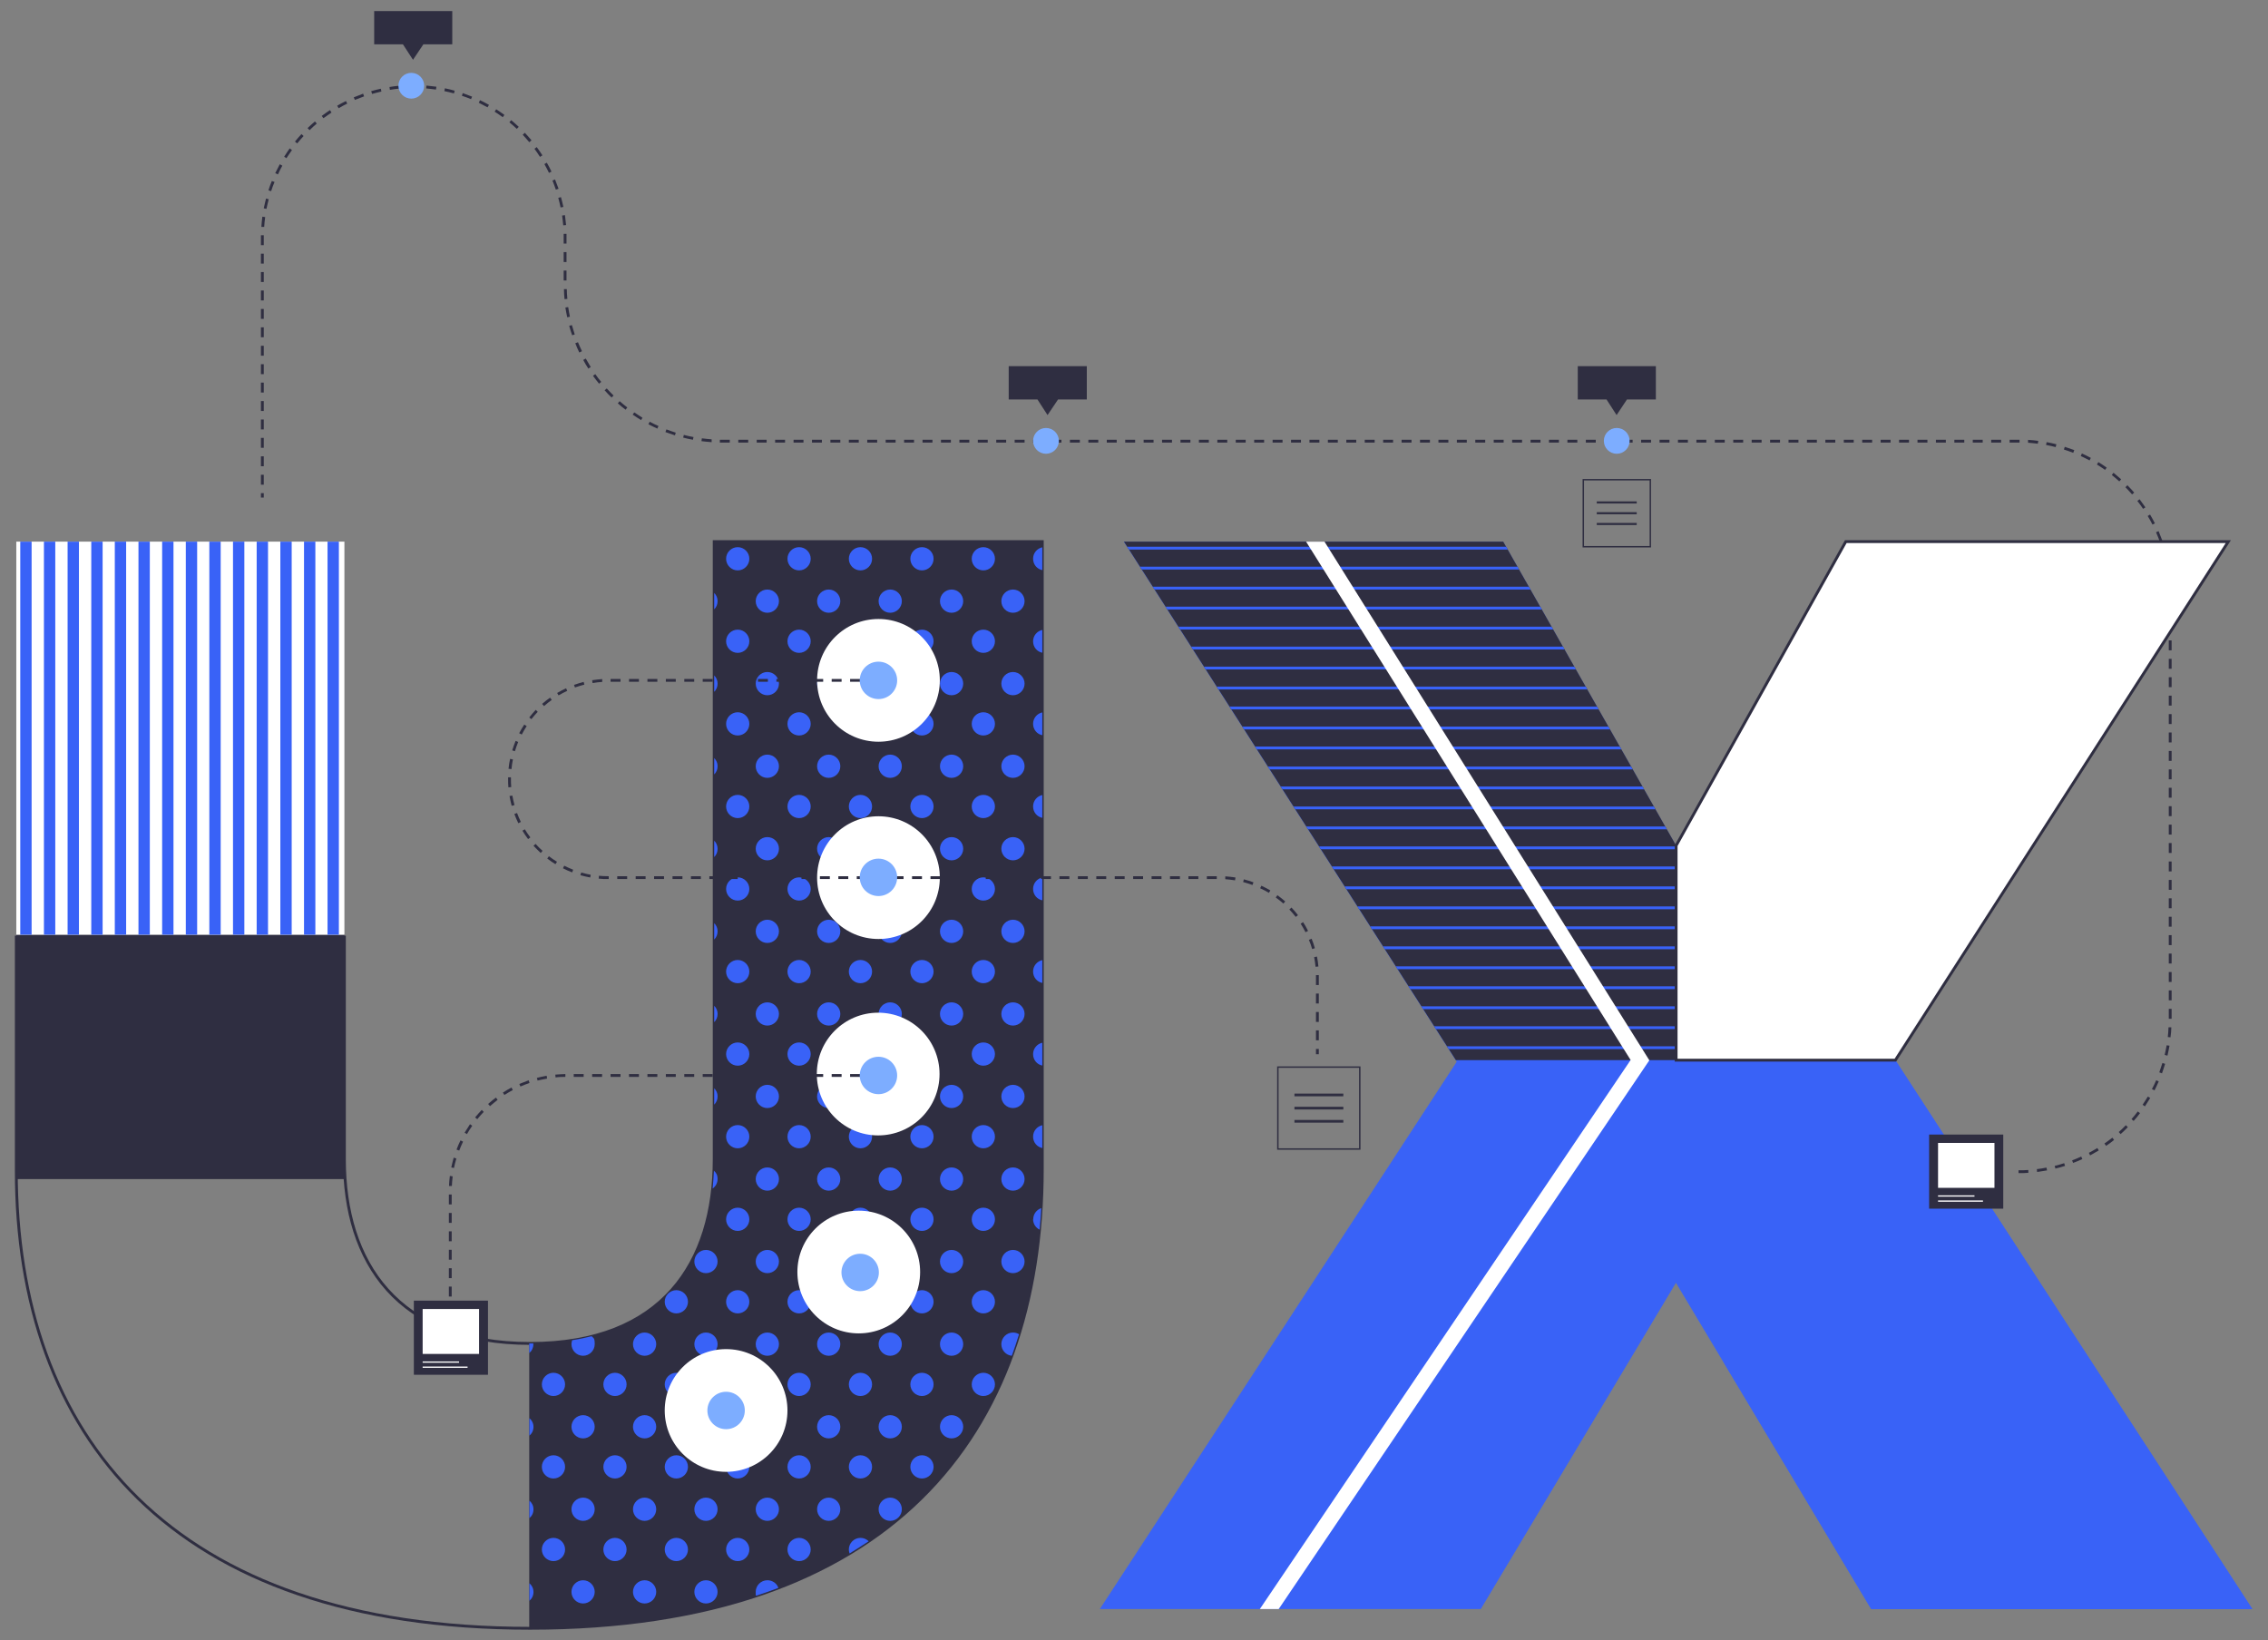 <svg xmlns="http://www.w3.org/2000/svg" id="Layer_1" viewBox="0 0 1600.2 1157.3"><rect x="0" y="0" width="1600.2" height="1157.3" fill="#808080" stroke="none"/><defs><style>      .st0 {        fill: #7dadff;      }      .st1 {        fill: #2f2e41;      }      .st2, .st3 {        fill: none;      }      .st2, .st3, .st4 {        stroke: #2f2e41;        stroke-miterlimit: 10;      }      .st2, .st4 {        stroke-width: 2px;      }      .st5, .st4 {        fill: #fff;      }      .st6 {        fill: #3962f7;      }    </style></defs><path class="st1" d="M1424.2,827.8v-2c2.3,0,4.6,0,6.9-.2v2c-2.2.2-4.6.2-6.9.2ZM1437.3,827l-.2-2c2.3-.3,4.6-.6,6.8-1.1l.4,2c-2.3.4-4.7.8-7,1.1h0ZM1450.2,824.6l-.5-1.9c2.2-.5,4.5-1.2,6.7-1.9l.6,1.9c-2.2.7-4.5,1.4-6.8,1.9h0ZM1462.7,820.7l-.7-1.9c2.2-.8,4.3-1.7,6.4-2.7l.8,1.8c-2.1,1-4.3,1.9-6.5,2.7h0ZM1474.7,815.3l-.9-1.8c2-1.1,4.1-2.2,6-3.4l1,1.7c-2,1.2-4.1,2.4-6.1,3.5ZM1485.9,808.5l-1.1-1.6c1.9-1.3,3.8-2.7,5.6-4.1l1.2,1.6c-1.8,1.5-3.7,2.9-5.7,4.2h0ZM1496.2,800.3l-1.3-1.5c1.7-1.5,3.4-3.1,5-4.8l1.4,1.4c-1.6,1.7-3.4,3.3-5.1,4.9h0ZM1505.4,791l-1.5-1.3c1.5-1.7,3-3.5,4.4-5.4l1.6,1.2c-1.4,1.9-2.9,3.7-4.5,5.5ZM1513.4,780.7l-1.7-1.1c1.3-1.9,2.5-3.9,3.7-5.8l1.7,1c-1.2,2-2.5,4-3.8,6h.1ZM1520.1,769.4l-1.8-.9c1.1-2,2.1-4.1,3-6.2l1.8.8c-.9,2.1-2,4.3-3,6.4h0ZM1525.4,757.4l-1.9-.7c.8-2.2,1.5-4.4,2.2-6.6l1.9.6c-.7,2.2-1.4,4.5-2.2,6.7ZM1529.2,744.9l-1.9-.5c.5-2.2,1-4.5,1.4-6.8l2,.3c-.4,2.3-.9,4.6-1.4,6.9h0ZM1531.5,732l-2-.2c.3-2.3.4-4.6.5-6.9h2c0,2.4-.3,4.8-.6,7.1h0ZM1532.2,718.9h-2v-7h2v7ZM1532.2,705.9h-2v-7h2v7ZM1532.2,692.9h-2v-7h2v7ZM1532.2,679.9h-2v-7h2v7ZM1532.2,666.9h-2v-7h2v7ZM1532.2,653.9h-2v-7h2v7ZM1532.2,640.9h-2v-7h2v7ZM1532.2,627.9h-2v-7h2v7ZM1532.2,614.9h-2v-7h2v7ZM1532.2,601.9h-2v-7h2v7ZM1532.2,588.9h-2v-7h2v7ZM1532.2,575.9h-2v-7h2v7ZM1532.2,562.9h-2v-7h2v7ZM1532.2,549.9h-2v-7h2v7ZM1532.2,536.9h-2v-7h2v7ZM1532.2,523.9h-2v-7h2v7ZM1532.2,510.9h-2v-7h2v7ZM1532.2,497.9h-2v-7h2v7ZM1532.2,484.9h-2v-7h2v7ZM1532.2,471.9h-2v-7h2v7ZM1532.2,458.9h-2v-7h2v7ZM1532.2,445.9h-2v-7h2v7ZM1532.2,432.9h-2v-7h2v7ZM1532.2,419.9h-2v-1.7c0-1.8,0-3.5,0-5.3h2c0,1.7,0,3.5,0,5.3v1.7ZM1529.6,407c-.2-2.3-.6-4.6-.9-6.9l2-.3c.4,2.3.7,4.7,1,7l-2,.2h0ZM1527.5,394.3c-.5-2.2-1.1-4.5-1.8-6.7l1.9-.6c.7,2.3,1.3,4.6,1.8,6.8l-1.9.4h0ZM1523.8,382c-.8-2.2-1.7-4.3-2.6-6.4l1.8-.8c.9,2.2,1.8,4.4,2.6,6.6l-1.9.7h0ZM1518.7,370.2c-1-2.1-2.2-4.1-3.4-6.1l1.7-1c1.2,2,2.3,4.1,3.4,6.2l-1.8.9h.1ZM1512.1,359.1c-1.3-1.9-2.6-3.8-4.1-5.6l1.6-1.2c1.4,1.9,2.8,3.8,4.1,5.7l-1.7,1.1h0ZM186.1,351.1h-2v-3.1h2v3.1ZM1504.3,348.9c-1.5-1.7-3.1-3.5-4.7-5.1l1.4-1.4c1.6,1.7,3.3,3.4,4.8,5.2l-1.5,1.3h0ZM186.1,342h-2v-7h2v7ZM1495.3,339.7c-1.7-1.5-3.5-3.1-5.3-4.5l1.2-1.6c1.8,1.5,3.6,3,5.4,4.6l-1.3,1.5h0ZM1485.3,331.6c-1.9-1.3-3.8-2.6-5.8-3.8l1-1.7c2,1.2,4,2.5,5.9,3.9l-1.2,1.6h0ZM186.1,329h-2v-7h2v7ZM1474.3,324.9c-2-1.1-4.1-2.1-6.2-3.1l.8-1.8c2.1,1,4.3,2,6.3,3.1l-.9,1.8h0ZM1462.7,319.5c-2.1-.8-4.3-1.6-6.5-2.3l.6-1.9c2.2.7,4.5,1.5,6.7,2.3l-.7,1.9h0ZM186.1,316h-2v-7h2v7ZM1450.4,315.5c-2.2-.6-4.5-1.1-6.8-1.5l.4-2c2.3.4,4.6.9,6.9,1.5l-.5,1.9h0ZM1437.8,313.1c-2.3-.3-4.6-.5-6.9-.7v-2c2.5.1,4.8.4,7.2.7l-.3,2h0ZM1424.9,312.3h-7v-2h7v2ZM1411.9,312.3h-7v-2h7v2ZM1398.9,312.3h-7v-2h7v2ZM1385.9,312.3h-7v-2h7v2ZM1372.9,312.3h-7v-2h7v2ZM1359.9,312.3h-7v-2h7v2ZM1346.9,312.3h-7v-2h7v2ZM1333.9,312.3h-7v-2h7v2ZM1320.9,312.3h-7v-2h7v2ZM1307.9,312.3h-7v-2h7v2ZM1294.9,312.3h-7v-2h7v2ZM1281.9,312.3h-7v-2h7v2ZM1268.9,312.3h-7v-2h7v2ZM1255.9,312.3h-7v-2h7v2ZM1242.9,312.3h-7v-2h7v2ZM1229.9,312.3h-7v-2h7v2ZM1216.9,312.3h-7v-2h7v2ZM1203.9,312.3h-7v-2h7v2ZM1190.9,312.3h-7v-2h7v2ZM1177.9,312.3h-7v-2h7v2ZM1164.9,312.3h-7v-2h7v2ZM1151.9,312.3h-7v-2h7v2ZM1138.9,312.3h-7v-2h7v2ZM1125.9,312.3h-7v-2h7v2ZM1112.9,312.3h-7v-2h7v2ZM1099.9,312.3h-7v-2h7v2ZM1086.9,312.3h-7v-2h7v2ZM1073.9,312.3h-7v-2h7v2ZM1060.9,312.3h-7v-2h7v2ZM1047.9,312.3h-7v-2h7v2ZM1034.9,312.3h-7v-2h7v2ZM1021.9,312.3h-7v-2h7v2ZM1008.9,312.3h-7v-2h7v2ZM995.9,312.3h-7v-2h7v2ZM982.9,312.3h-7v-2h7v2ZM969.9,312.3h-7v-2h7v2ZM956.9,312.3h-7v-2h7v2ZM943.9,312.3h-7v-2h7v2ZM930.9,312.3h-7v-2h7v2ZM917.9,312.3h-7v-2h7v2ZM904.9,312.3h-7v-2h7v2ZM891.9,312.3h-7v-2h7v2ZM878.9,312.3h-7v-2h7v2ZM865.9,312.3h-7v-2h7v2ZM852.9,312.3h-7v-2h7v2ZM839.9,312.3h-7v-2h7v2ZM826.9,312.3h-7v-2h7v2ZM813.9,312.3h-7v-2h7v2ZM800.9,312.3h-7v-2h7v2ZM787.9,312.3h-7v-2h7v2ZM774.9,312.3h-7v-2h7v2ZM761.9,312.3h-7v-2h7v2ZM748.9,312.3h-7v-2h7v2ZM735.9,312.3h-7v-2h7v2ZM722.9,312.3h-7v-2h7v2ZM709.9,312.3h-7v-2h7v2ZM696.9,312.3h-7v-2h7v2ZM683.9,312.3h-7v-2h7v2ZM670.9,312.3h-7v-2h7v2ZM657.9,312.3h-7v-2h7v2ZM644.9,312.3h-7v-2h7v2ZM631.9,312.3h-7v-2h7v2ZM618.9,312.3h-7v-2h7v2ZM605.9,312.3h-7v-2h7v2ZM592.9,312.3h-7v-2h7v2ZM579.9,312.3h-7v-2h7v2ZM566.9,312.3h-7v-2h7v2ZM553.9,312.3h-7v-2h7v2ZM540.9,312.3h-7v-2h7v2ZM527.9,312.3h-7v-2h7v2ZM514.9,312.3h-7v-2h7v2ZM501.9,312c-2.3-.2-4.7-.4-7-.7l.3-2c2.3.3,4.6.5,6.9.7v2h-.2ZM488.9,310.3c-2.3-.4-4.6-.9-6.9-1.5l.5-1.9c2.2.6,4.5,1.1,6.8,1.5l-.4,2h0ZM476.2,307.2c-2.2-.7-4.5-1.5-6.7-2.3l.7-1.9c2.1.8,4.4,1.6,6.6,2.3l-.6,1.9ZM186.1,303h-2v-7h2v7ZM463.9,302.5c-2.1-1-4.3-2-6.4-3.1l.9-1.8c2,1.1,4.1,2.1,6.2,3l-.8,1.8h0ZM452.3,296.4c-2-1.2-4-2.5-5.9-3.8l1.1-1.6c1.9,1.3,3.9,2.6,5.8,3.8l-1,1.7h0ZM186.1,290h-2v-7h2v7ZM441.4,289.1c-1.9-1.4-3.7-2.9-5.5-4.5l1.3-1.5c1.7,1.5,3.5,3,5.4,4.4l-1.2,1.6h0ZM431.5,280.5c-1.7-1.6-3.3-3.3-4.9-5.1l1.5-1.3c1.5,1.7,3.2,3.4,4.8,5l-1.4,1.4ZM186.1,277h-2v-7h2v7ZM422.7,270.8c-1.5-1.8-2.9-3.7-4.3-5.6l1.6-1.2c1.3,1.9,2.7,3.7,4.2,5.5l-1.6,1.3h0ZM186.1,264h-2v-7h2v7ZM415.1,260.1c-1.3-2-2.5-4-3.6-6.1l1.8-1c1.1,2,2.3,4,3.5,6l-1.7,1.1h0ZM186.1,251h-2v-7h2v7ZM408.7,248.7c-1-2.1-2-4.3-2.8-6.5l1.9-.7c.9,2.1,1.8,4.3,2.8,6.3l-1.8.9h-.1ZM186.1,238h-2v-7h2v7ZM403.7,236.6c-.8-2.2-1.5-4.5-2.1-6.7l1.9-.5c.6,2.2,1.3,4.4,2,6.6l-1.9.6h.1ZM186.1,225h-2v-7h2v7ZM400.2,223.9c-.5-2.3-.9-4.6-1.3-6.9l2-.3c.3,2.3.8,4.6,1.2,6.8l-2,.4h0ZM186.1,212h-2v-7h2v7ZM398.3,211c-.2-2.3-.4-4.7-.4-7h2c0,2.2.2,4.6.4,6.9l-2,.2h0ZM186.1,199h-2v-7h2v7ZM399.7,197.9h-2v-7h2v7ZM186.1,186h-2v-7h2v7ZM399.7,184.9h-2v-7h2v7ZM186.1,173h-2v-7h2v7ZM399.7,171.9h-2v-6.9h2v6.9ZM186.4,160.1h-2c.2-2.5.4-4.8.7-7.2l2,.3c-.3,2.3-.6,4.6-.7,6.9ZM397.4,159c-.2-2.3-.5-4.6-.8-6.9l2-.3c.3,2.3.6,4.7.8,7l-2,.2ZM188.1,147.4l-2-.4c.5-2.3,1-4.6,1.6-6.9l1.9.5c-.6,2.2-1.1,4.5-1.6,6.8h.1ZM395.5,146.3c-.5-2.3-1-4.5-1.6-6.7l1.9-.5c.6,2.3,1.2,4.6,1.7,6.9l-2,.4h0ZM191.3,134.9l-1.9-.6c.7-2.2,1.5-4.5,2.4-6.6l1.9.7c-.9,2.1-1.7,4.3-2.4,6.5ZM392.2,133.9c-.7-2.2-1.6-4.4-2.4-6.5l1.8-.8c.9,2.2,1.7,4.4,2.5,6.6l-1.9.6h0ZM196,123l-1.8-.8c1-2.1,2.1-4.2,3.2-6.3l1.8,1c-1.1,2-2.2,4.1-3.1,6.2h0ZM387.3,121.9c-1-2.1-2.1-4.1-3.2-6.1l1.7-1c1.2,2,2.3,4.2,3.3,6.3l-1.8.9h0ZM202.2,111.7l-1.7-1.1c1.2-2,2.6-4,3.9-5.9l1.6,1.2c-1.3,1.9-2.7,3.8-3.9,5.7h0ZM381,110.7c-1.2-1.9-2.6-3.9-3.9-5.7l1.6-1.2c1.4,1.9,2.7,3.8,4,5.8,0,0-1.7,1.1-1.7,1.1ZM209.7,101.2l-1.6-1.3c1.5-1.8,3-3.6,4.6-5.3l1.5,1.4c-1.6,1.7-3.1,3.5-4.5,5.2ZM373.4,100.3c-1.5-1.8-3-3.5-4.6-5.2l1.5-1.4c1.6,1.7,3.2,3.5,4.7,5.3l-1.5,1.3h-.1ZM218.4,91.8l-1.4-1.4c1.7-1.6,3.4-3.2,5.2-4.7l1.3,1.5c-1.8,1.5-3.5,3.1-5.1,4.7h0ZM364.6,90.9c-1.7-1.6-3.4-3.1-5.2-4.6l1.3-1.5c1.8,1.5,3.6,3.1,5.3,4.7l-1.4,1.5h0ZM228.2,83.4l-1.2-1.6c1.9-1.4,3.8-2.8,5.8-4.1l1.1,1.7c-1.9,1.3-3.8,2.6-5.7,4h0ZM354.7,82.7c-1.9-1.4-3.8-2.7-5.7-3.9l1.1-1.7c2,1.3,3.9,2.6,5.8,4l-1.2,1.6h0ZM238.9,76.3l-1-1.7c2-1.2,4.1-2.3,6.2-3.3l.9,1.8c-2.1,1-4.1,2.1-6.1,3.3h0ZM343.9,75.7c-2-1.1-4.1-2.2-6.1-3.2l.9-1.8c2.1,1,4.2,2.1,6.3,3.3l-1,1.7h0ZM250.4,70.5l-.8-1.8c2.2-.9,4.4-1.8,6.6-2.6l.7,1.9c-2.2.8-4.3,1.6-6.5,2.5ZM332.4,70c-2.1-.9-4.3-1.7-6.5-2.4l.6-1.9c2.2.8,4.4,1.6,6.6,2.5l-.8,1.8h0ZM262.5,66.2l-.6-1.9c2.2-.6,4.5-1.2,6.8-1.7l.4,2c-2.3.5-4.5,1.1-6.7,1.7h.1ZM320.2,65.9c-2.2-.6-4.5-1.2-6.7-1.6l.4-2c2.3.5,4.6,1,6.9,1.7l-.5,1.9h0ZM275.1,63.4l-.3-2c2.3-.4,4.7-.7,7-.9l.2,2c-2.3.2-4.6.5-6.9.9h0ZM307.6,63.2c-2.3-.3-4.6-.6-6.9-.8l.2-2c2.3.2,4.7.5,7,.8l-.3,2h0ZM287.9,62.1v-2h7v2h-7Z"></path><path class="st2" d="M11.5,661.2h231.5v156.9c0,72.3,37.3,129.9,131,129.9s129.9-57.6,129.9-129.9v-435.9h231.5v442.7c0,187.5-107.3,324.1-361.4,324.1S11.5,1012.3,11.5,826v-164.8Z"></path><path class="st1" d="M243,820.5v-160.9H11.5v172.4h231.9c-.3-3.8-.5-7.6-.5-11.5h.1Z"></path><path class="st6" d="M1182.6,905l-137.8,230.4h-268.8l251.8-386.2-234.9-367h267.6l122,214.6,119.7-214.6h269.9l-234.9,365.9,251.8,387.4h-268.8l-137.8-230.4h.2Z"></path><rect class="st5" x="11.5" y="382.2" width="231.5" height="277.4"></rect><polygon class="st6" points="1320.4 1135.4 1589.2 1135.4 1337.3 748.1 1216 961 1320.4 1135.4"></polygon><path class="st1" d="M503.9,818.1c0,72.3-37.3,129.9-129.9,129.9s-.4,0-.6,0v201h.6c254.1,0,361.4-136.6,361.4-324.1v-442.7h-231.5v435.9h0Z"></path><polygon class="st1" points="1182.6 596.7 1060.6 382.2 793 382.2 1027.2 748.1 1337.3 748.1 1572.2 382.2 1302.3 382.2 1182.6 596.7"></polygon><g><polygon class="st6" points="1110.8 470.4 849.4 470.4 850.7 472.4 1111.9 472.4 1110.8 470.4"></polygon><polygon class="st6" points="1102.8 456.3 840.4 456.3 841.7 458.3 1103.9 458.3 1102.8 456.3"></polygon><polygon class="st6" points="1094.7 442.2 831.4 442.2 832.7 444.2 1095.9 444.2 1094.7 442.2"></polygon><polygon class="st6" points="1126.8 498.6 867.5 498.6 868.8 500.6 1127.9 500.6 1126.8 498.6"></polygon><polygon class="st6" points="1142.8 526.8 885.5 526.8 886.8 528.8 1144 528.8 1142.8 526.8"></polygon><polygon class="st6" points="1134.8 512.7 876.5 512.7 877.8 514.7 1136 514.7 1134.8 512.7"></polygon><polygon class="st6" points="1224.3 585.2 1224.3 583.2 1190.2 583.2 1189.1 585.2 1224.3 585.2"></polygon><polygon class="st6" points="1216.2 557 1216.2 555 1205.9 555 1204.8 557 1216.2 557"></polygon><polygon class="st6" points="1198 569.1 1196.9 571.1 1220.2 571.1 1220.2 569.1 1198 569.1"></polygon><polygon class="st6" points="1150.8 540.9 894.6 540.9 895.8 542.9 1152 542.9 1150.8 540.9"></polygon><polygon class="st6" points="1070.7 399.9 804.3 399.9 805.6 401.9 1071.8 401.9 1070.7 399.9"></polygon><polygon class="st6" points="1062.7 385.8 795.3 385.8 796.6 387.8 1063.8 387.8 1062.7 385.8"></polygon><polygon class="st6" points="1078.7 414 813.3 414 814.6 416 1079.9 416 1078.7 414"></polygon><polygon class="st6" points="1086.7 428.1 822.4 428.1 823.6 430.1 1087.9 430.1 1086.7 428.1"></polygon><polygon class="st6" points="1118.8 484.5 858.5 484.5 859.7 486.5 1119.9 486.5 1118.8 484.5"></polygon><polygon class="st6" points="1244.4 653.7 966.8 653.7 968 655.7 1244.4 655.7 1244.4 653.7"></polygon><polygon class="st6" points="1248.4 667.8 975.8 667.8 977.1 669.8 1248.4 669.8 1248.4 667.8"></polygon><polygon class="st6" points="1256.5 696 993.8 696 995.1 698 1256.5 698 1256.5 696"></polygon><polygon class="st6" points="1252.5 681.9 984.8 681.9 986.1 683.9 1252.5 683.9 1252.5 681.9"></polygon><polygon class="st6" points="1260.5 710.1 1002.8 710.1 1004.1 712.1 1260.5 712.1 1260.5 710.1"></polygon><polygon class="st6" points="1268.6 738.3 1020.9 738.3 1022.2 740.3 1268.6 740.3 1268.6 738.3"></polygon><polygon class="st6" points="1264.6 724.2 1011.9 724.2 1013.1 726.2 1264.6 726.2 1264.6 724.2"></polygon><polygon class="st6" points="1236.3 625.5 948.7 625.5 950 627.5 1236.3 627.5 1236.3 625.5"></polygon><polygon class="st6" points="1228.3 597.3 930.7 597.3 931.9 599.3 1228.3 599.3 1228.3 597.3"></polygon><polygon class="st6" points="1174.9 583.2 921.6 583.2 922.9 585.2 1176 585.2 1174.9 583.2"></polygon><polygon class="st6" points="1240.4 639.6 957.7 639.6 959 641.6 1240.4 641.6 1240.4 639.6"></polygon><polygon class="st6" points="1166.9 569.1 912.6 569.1 913.9 571.1 1168 571.1 1166.9 569.1"></polygon><polygon class="st6" points="1232.3 611.4 939.7 611.4 941 613.4 1232.3 613.4 1232.3 611.4"></polygon><polygon class="st6" points="1158.9 555 903.6 555 904.9 557 1160 557 1158.9 555"></polygon></g><polygon class="st5" points="934.5 382.2 921.5 382.2 1150.5 748 888.9 1135.4 902.2 1135.4 1163.7 748.2 934.5 382.2"></polygon><polygon class="st4" points="1182.6 596.7 1182.6 748.1 1337.3 748.1 1572.2 382.2 1302.3 382.2 1182.6 596.7"></polygon><path class="st6" d="M541.4,765.5c-4.5,0-8.2,3.7-8.2,8.2s3.7,8.2,8.2,8.2,8.2-3.7,8.2-8.2-3.7-8.2-8.2-8.2ZM541.4,707.3c-4.5,0-8.2,3.7-8.2,8.2s3.7,8.2,8.2,8.2,8.2-3.7,8.2-8.2-3.7-8.2-8.2-8.2ZM541.4,823.8c-4.5,0-8.2,3.7-8.2,8.2s3.7,8.2,8.2,8.2,8.2-3.7,8.2-8.2-3.7-8.2-8.2-8.2ZM541.4,940.3c-4.5,0-8.2,3.7-8.2,8.2s3.7,8.2,8.2,8.2,8.2-3.7,8.2-8.2-3.7-8.2-8.2-8.2ZM541.4,998.6c-4.5,0-8.2,3.7-8.2,8.2s3.7,8.2,8.2,8.2,8.2-3.7,8.2-8.2-3.7-8.2-8.2-8.2ZM541.4,882c-4.5,0-8.2,3.7-8.2,8.2s3.7,8.2,8.2,8.2,8.2-3.7,8.2-8.2-3.7-8.2-8.2-8.2ZM541.4,474.2c-4.5,0-8.2,3.7-8.2,8.2s3.7,8.2,8.2,8.2,8.2-3.7,8.2-8.2-3.7-8.2-8.2-8.2ZM541.4,649c-4.5,0-8.2,3.7-8.2,8.2s3.7,8.2,8.2,8.2,8.2-3.7,8.2-8.2-3.7-8.2-8.2-8.2ZM541.4,532.5c-4.5,0-8.2,3.7-8.2,8.2s3.7,8.2,8.2,8.2,8.2-3.7,8.2-8.2-3.7-8.2-8.2-8.2ZM541.4,590.7c-4.5,0-8.2,3.7-8.2,8.2s3.7,8.2,8.2,8.2,8.2-3.7,8.2-8.2-3.7-8.2-8.2-8.2ZM541.4,416c-4.5,0-8.2,3.7-8.2,8.2s3.7,8.2,8.2,8.2,8.2-3.7,8.2-8.2-3.7-8.2-8.2-8.2ZM520.5,677.4c-4.5,0-8.2,3.7-8.2,8.2s3.7,8.2,8.2,8.2,8.2-3.7,8.2-8.2-3.7-8.2-8.2-8.2ZM520.5,619.1c-4.5,0-8.2,3.7-8.2,8.2s3.7,8.2,8.2,8.2,8.2-3.7,8.2-8.2-3.7-8.2-8.2-8.2ZM520.5,560.9c-4.5,0-8.2,3.7-8.2,8.2s3.7,8.2,8.2,8.2,8.2-3.7,8.2-8.2-3.7-8.2-8.2-8.2ZM520.5,735.6c-4.5,0-8.2,3.7-8.2,8.2s3.7,8.2,8.2,8.2,8.2-3.7,8.2-8.2-3.7-8.2-8.2-8.2ZM520.5,502.6c-4.5,0-8.2,3.7-8.2,8.2s3.7,8.2,8.2,8.2,8.2-3.7,8.2-8.2-3.7-8.2-8.2-8.2h0ZM520.5,386.1c-4.5,0-8.2,3.7-8.2,8.2s3.7,8.2,8.2,8.2,8.2-3.7,8.2-8.2-3.7-8.2-8.2-8.2ZM541.4,1115.1c-4.5,0-8.2,3.7-8.2,8.2s.2,1.9.5,2.7c5.3-1.7,10.4-3.6,15.5-5.5-1.1-3.2-4.2-5.4-7.7-5.4h0ZM520.5,444.3c-4.5,0-8.2,3.7-8.2,8.2s3.7,8.2,8.2,8.2,8.2-3.7,8.2-8.2-3.7-8.2-8.2-8.2ZM541.4,1056.8c-4.5,0-8.2,3.7-8.2,8.2s3.7,8.2,8.2,8.2,8.2-3.7,8.2-8.2-3.7-8.2-8.2-8.2ZM563.8,1085.2c-4.5,0-8.2,3.7-8.2,8.2s3.7,8.2,8.2,8.2,8.2-3.7,8.2-8.2-3.7-8.2-8.2-8.2ZM584.7,1056.8c-4.5,0-8.2,3.7-8.2,8.2s3.7,8.2,8.2,8.2,8.2-3.7,8.2-8.2-3.7-8.2-8.2-8.2ZM584.7,649c-4.5,0-8.2,3.7-8.2,8.2s3.7,8.2,8.2,8.2,8.2-3.7,8.2-8.2-3.7-8.2-8.2-8.2ZM563.8,386.1c-4.5,0-8.2,3.7-8.2,8.2s3.7,8.2,8.2,8.2,8.2-3.7,8.2-8.2-3.7-8.2-8.2-8.2ZM563.8,444.3c-4.5,0-8.2,3.7-8.2,8.2s3.7,8.2,8.2,8.2,8.2-3.7,8.2-8.2-3.7-8.2-8.2-8.2ZM520.5,793.9c-4.5,0-8.2,3.7-8.2,8.2s3.7,8.2,8.2,8.2,8.2-3.7,8.2-8.2-3.7-8.2-8.2-8.2ZM584.7,823.8c-4.5,0-8.2,3.7-8.2,8.2s3.7,8.2,8.2,8.2,8.2-3.7,8.2-8.2-3.7-8.2-8.2-8.2ZM584.7,765.5c-4.5,0-8.2,3.7-8.2,8.2s3.7,8.2,8.2,8.2,8.2-3.7,8.2-8.2-3.7-8.2-8.2-8.2ZM584.7,882c-4.5,0-8.2,3.7-8.2,8.2s3.7,8.2,8.2,8.2,8.2-3.7,8.2-8.2-3.7-8.2-8.2-8.2ZM584.7,940.3c-4.5,0-8.2,3.7-8.2,8.2s3.7,8.2,8.2,8.2,8.2-3.7,8.2-8.2-3.7-8.2-8.2-8.2ZM584.7,998.6c-4.5,0-8.2,3.7-8.2,8.2s3.7,8.2,8.2,8.2,8.2-3.7,8.2-8.2-3.7-8.2-8.2-8.2ZM563.8,852.2c-4.5,0-8.2,3.7-8.2,8.2s3.7,8.2,8.2,8.2,8.2-3.7,8.2-8.2-3.7-8.2-8.2-8.2ZM563.8,968.7c-4.5,0-8.2,3.7-8.2,8.2s3.7,8.2,8.2,8.2,8.2-3.7,8.2-8.2-3.7-8.2-8.2-8.2ZM563.8,910.4c-4.5,0-8.2,3.7-8.2,8.2s3.7,8.2,8.2,8.2,8.2-3.7,8.2-8.2-3.7-8.2-8.2-8.2ZM563.8,1026.9c-4.5,0-8.2,3.7-8.2,8.2s3.7,8.2,8.2,8.2,8.2-3.7,8.2-8.2-3.7-8.2-8.2-8.2ZM563.8,677.4c-4.5,0-8.2,3.7-8.2,8.2s3.7,8.2,8.2,8.2,8.2-3.7,8.2-8.2-3.7-8.2-8.2-8.2ZM563.8,619.1c-4.5,0-8.2,3.7-8.2,8.2s3.7,8.2,8.2,8.2,8.2-3.7,8.2-8.2-3.7-8.2-8.2-8.2ZM563.8,793.9c-4.5,0-8.2,3.7-8.2,8.2s3.7,8.2,8.2,8.2,8.2-3.7,8.2-8.2-3.7-8.2-8.2-8.2ZM563.8,560.9c-4.5,0-8.2,3.7-8.2,8.2s3.7,8.2,8.2,8.2,8.2-3.7,8.2-8.2-3.7-8.2-8.2-8.2ZM563.8,735.6c-4.5,0-8.2,3.7-8.2,8.2s3.7,8.2,8.2,8.2,8.2-3.7,8.2-8.2-3.7-8.2-8.2-8.2ZM563.8,502.6c-4.5,0-8.2,3.7-8.2,8.2s3.7,8.2,8.2,8.2,8.2-3.7,8.2-8.2-3.7-8.2-8.2-8.2h0ZM454.8,1115.1c-4.5,0-8.2,3.7-8.2,8.2s3.7,8.2,8.2,8.2,8.2-3.7,8.2-8.2-3.7-8.2-8.2-8.2ZM411.4,998.6c-4.5,0-8.2,3.7-8.2,8.2s3.7,8.2,8.2,8.2,8.2-3.7,8.2-8.2-3.7-8.2-8.2-8.2ZM433.9,1026.9c-4.5,0-8.2,3.7-8.2,8.2s3.7,8.2,8.2,8.2,8.2-3.7,8.2-8.2-3.7-8.2-8.2-8.2ZM403.7,945.7c-.3.9-.5,1.8-.5,2.8,0,4.5,3.7,8.2,8.2,8.2s8.2-3.7,8.2-8.2-.8-4.1-2.2-5.6c-4.4,1.1-9,2.1-13.7,2.8ZM433.9,1085.2c-4.5,0-8.2,3.7-8.2,8.2s3.7,8.2,8.2,8.2,8.2-3.7,8.2-8.2-3.7-8.2-8.2-8.2ZM433.9,968.7c-4.5,0-8.2,3.7-8.2,8.2s3.7,8.2,8.2,8.2,8.2-3.7,8.2-8.2-3.7-8.2-8.2-8.2ZM454.8,940.3c-4.5,0-8.2,3.7-8.2,8.2s3.7,8.2,8.2,8.2,8.2-3.7,8.2-8.2-3.7-8.2-8.2-8.2ZM454.8,1056.8c-4.5,0-8.2,3.7-8.2,8.2s3.7,8.2,8.2,8.2,8.2-3.7,8.2-8.2-3.7-8.2-8.2-8.2ZM477.2,1085.2c-4.5,0-8.2,3.7-8.2,8.2s3.7,8.2,8.2,8.2,8.2-3.7,8.2-8.2-3.7-8.2-8.2-8.2ZM454.8,998.6c-4.5,0-8.2,3.7-8.2,8.2s3.7,8.2,8.2,8.2,8.2-3.7,8.2-8.2-3.7-8.2-8.2-8.2ZM411.4,1056.8c-4.5,0-8.2,3.7-8.2,8.2s3.7,8.2,8.2,8.2,8.2-3.7,8.2-8.2-3.7-8.2-8.2-8.2ZM374,948h-.6v6.8c1.8-1.5,2.9-3.7,2.9-6.2s0-.4,0-.6h-2.3ZM373.5,1058.8v12.5c1.8-1.5,2.9-3.7,2.9-6.2s-1.1-4.7-2.9-6.2h0ZM477.2,1026.9c-4.5,0-8.2,3.7-8.2,8.2s3.7,8.2,8.2,8.2,8.2-3.7,8.2-8.2-3.7-8.2-8.2-8.2ZM373.5,1117.1v12.5c1.8-1.5,2.9-3.7,2.9-6.2s-1.1-4.7-2.9-6.2h0ZM373.5,1000.6v12.5c1.8-1.5,2.9-3.7,2.9-6.2s-1.1-4.7-2.9-6.2h0ZM390.5,968.7c-4.5,0-8.2,3.7-8.2,8.2s3.7,8.2,8.2,8.2,8.2-3.7,8.2-8.2-3.7-8.2-8.2-8.2ZM411.4,1115.1c-4.5,0-8.2,3.7-8.2,8.2s3.7,8.2,8.2,8.2,8.2-3.7,8.2-8.2-3.7-8.2-8.2-8.2ZM390.5,1085.2c-4.5,0-8.2,3.7-8.2,8.2s3.7,8.2,8.2,8.2,8.2-3.7,8.2-8.2-3.7-8.2-8.2-8.2ZM390.5,1026.9c-4.5,0-8.2,3.7-8.2,8.2s3.7,8.2,8.2,8.2,8.2-3.7,8.2-8.2-3.7-8.2-8.2-8.2ZM498.1,940.3c-4.5,0-8.2,3.7-8.2,8.2s3.7,8.2,8.2,8.2,8.2-3.7,8.2-8.2-3.7-8.2-8.2-8.2ZM503.9,488.2c1.5-1.5,2.4-3.5,2.4-5.8s-.9-4.3-2.4-5.8v11.6h0ZM503.9,430c1.5-1.5,2.4-3.5,2.4-5.8s-.9-4.3-2.4-5.8v11.6h0ZM503.9,546.5c1.5-1.5,2.4-3.5,2.4-5.8s-.9-4.3-2.4-5.8v11.6ZM503.9,604.8c1.5-1.5,2.4-3.5,2.4-5.8s-.9-4.3-2.4-5.8v11.6ZM520.5,968.7c-4.5,0-8.2,3.7-8.2,8.2s3.7,8.2,8.2,8.2,8.2-3.7,8.2-8.2-3.7-8.2-8.2-8.2ZM520.5,1085.2c-4.5,0-8.2,3.7-8.2,8.2s3.7,8.2,8.2,8.2,8.2-3.7,8.2-8.2-3.7-8.2-8.2-8.2ZM503.9,663c1.5-1.5,2.4-3.5,2.4-5.8s-.9-4.3-2.4-5.8v11.6ZM520.5,910.4c-4.5,0-8.2,3.7-8.2,8.2s3.7,8.2,8.2,8.2,8.2-3.7,8.2-8.2-3.7-8.2-8.2-8.2ZM520.5,1026.9c-4.5,0-8.2,3.7-8.2,8.2s3.7,8.2,8.2,8.2,8.2-3.7,8.2-8.2-3.7-8.2-8.2-8.2ZM498.1,1056.8c-4.5,0-8.2,3.7-8.2,8.2s3.7,8.2,8.2,8.2,8.2-3.7,8.2-8.2-3.7-8.2-8.2-8.2ZM498.1,1115.1c-4.5,0-8.2,3.7-8.2,8.2s3.7,8.2,8.2,8.2,8.2-3.7,8.2-8.2-3.7-8.2-8.2-8.2ZM477.2,968.7c-4.5,0-8.2,3.7-8.2,8.2s3.7,8.2,8.2,8.2,8.2-3.7,8.2-8.2-3.7-8.2-8.2-8.2ZM503.9,721.3c1.5-1.5,2.4-3.5,2.4-5.8s-.9-4.3-2.4-5.8v11.6ZM498.1,998.6c-4.5,0-8.2,3.7-8.2,8.2s3.7,8.2,8.2,8.2,8.2-3.7,8.2-8.2-3.7-8.2-8.2-8.2ZM477.2,910.4c-4.5,0-8.2,3.7-8.2,8.2s3.7,8.2,8.2,8.2,8.2-3.7,8.2-8.2-3.7-8.2-8.2-8.2ZM503.9,779.5c1.5-1.5,2.4-3.5,2.4-5.8s-.9-4.3-2.4-5.8v11.6ZM502.8,838.7c2.1-1.5,3.5-3.9,3.5-6.7s-1-4.5-2.6-5.9c-.2,4.3-.5,8.5-.9,12.7h0ZM498.1,882c-4.5,0-8.2,3.7-8.2,8.2s3.7,8.2,8.2,8.2,8.2-3.7,8.2-8.2-3.7-8.2-8.2-8.2ZM520.5,852.2c-4.5,0-8.2,3.7-8.2,8.2s3.7,8.2,8.2,8.2,8.2-3.7,8.2-8.2-3.7-8.2-8.2-8.2ZM584.7,707.3c-4.5,0-8.2,3.7-8.2,8.2s3.7,8.2,8.2,8.2,8.2-3.7,8.2-8.2-3.7-8.2-8.2-8.2ZM693.8,793.9c-4.5,0-8.2,3.7-8.2,8.2s3.7,8.2,8.2,8.2,8.2-3.7,8.2-8.2-3.7-8.2-8.2-8.2ZM693.8,852.2c-4.5,0-8.2,3.7-8.2,8.2s3.7,8.2,8.2,8.2,8.2-3.7,8.2-8.2-3.7-8.2-8.2-8.2ZM693.8,910.4c-4.5,0-8.2,3.7-8.2,8.2s3.7,8.2,8.2,8.2,8.2-3.7,8.2-8.2-3.7-8.2-8.2-8.2ZM693.8,735.6c-4.5,0-8.2,3.7-8.2,8.2s3.7,8.2,8.2,8.2,8.2-3.7,8.2-8.2-3.7-8.2-8.2-8.2ZM693.8,968.7c-4.5,0-8.2,3.7-8.2,8.2s3.7,8.2,8.2,8.2,8.2-3.7,8.2-8.2-3.7-8.2-8.2-8.2ZM693.8,619.1c-4.5,0-8.2,3.7-8.2,8.2s3.7,8.2,8.2,8.2,8.2-3.7,8.2-8.2-3.7-8.2-8.2-8.2ZM693.8,560.9c-4.5,0-8.2,3.7-8.2,8.2s3.7,8.2,8.2,8.2,8.2-3.7,8.2-8.2-3.7-8.2-8.2-8.2ZM693.8,502.6c-4.5,0-8.2,3.7-8.2,8.2s3.7,8.2,8.2,8.2,8.2-3.7,8.2-8.2-3.7-8.2-8.2-8.2h0ZM693.8,677.4c-4.5,0-8.2,3.7-8.2,8.2s3.7,8.2,8.2,8.2,8.2-3.7,8.2-8.2-3.7-8.2-8.2-8.2ZM671.4,416c-4.5,0-8.2,3.7-8.2,8.2s3.7,8.2,8.2,8.2,8.2-3.7,8.2-8.2-3.7-8.2-8.2-8.2ZM671.4,532.5c-4.5,0-8.2,3.7-8.2,8.2s3.7,8.2,8.2,8.2,8.2-3.7,8.2-8.2-3.7-8.2-8.2-8.2ZM671.4,823.8c-4.5,0-8.2,3.7-8.2,8.2s3.7,8.2,8.2,8.2,8.2-3.7,8.2-8.2-3.7-8.2-8.2-8.2ZM671.4,882c-4.5,0-8.2,3.7-8.2,8.2s3.7,8.2,8.2,8.2,8.2-3.7,8.2-8.2-3.7-8.2-8.2-8.2ZM671.4,765.5c-4.5,0-8.2,3.7-8.2,8.2s3.7,8.2,8.2,8.2,8.2-3.7,8.2-8.2-3.7-8.2-8.2-8.2ZM671.4,940.3c-4.5,0-8.2,3.7-8.2,8.2s3.7,8.2,8.2,8.2,8.2-3.7,8.2-8.2-3.7-8.2-8.2-8.2ZM671.4,707.3c-4.5,0-8.2,3.7-8.2,8.2s3.7,8.2,8.2,8.2,8.2-3.7,8.2-8.2-3.7-8.2-8.2-8.2ZM693.8,444.3c-4.5,0-8.2,3.7-8.2,8.2s3.7,8.2,8.2,8.2,8.2-3.7,8.2-8.2-3.7-8.2-8.2-8.2ZM671.4,590.7c-4.5,0-8.2,3.7-8.2,8.2s3.7,8.2,8.2,8.2,8.2-3.7,8.2-8.2-3.7-8.2-8.2-8.2ZM671.4,649c-4.5,0-8.2,3.7-8.2,8.2s3.7,8.2,8.2,8.2,8.2-3.7,8.2-8.2-3.7-8.2-8.2-8.2ZM671.4,474.2c-4.5,0-8.2,3.7-8.2,8.2s3.7,8.2,8.2,8.2,8.2-3.7,8.2-8.2-3.7-8.2-8.2-8.2ZM728.9,860.4c0,3.2,1.9,6,4.6,7.3.5-5,.9-10.1,1.2-15.2-3.3,1.1-5.7,4.2-5.7,7.8h0ZM728.9,743.9c0,4,2.8,7.3,6.5,8v-16.1c-3.7.8-6.5,4.1-6.5,8h0ZM728.9,685.6c0,4,2.8,7.3,6.5,8v-16.1c-3.7.8-6.5,4.1-6.5,8h0ZM728.9,627.3c0,4,2.8,7.3,6.5,8v-16.1c-3.7.8-6.5,4.1-6.5,8h0ZM671.4,998.6c-4.5,0-8.2,3.7-8.2,8.2s3.7,8.2,8.2,8.2,8.2-3.7,8.2-8.2-3.7-8.2-8.2-8.2ZM584.7,590.7c-4.5,0-8.2,3.7-8.2,8.2s3.7,8.2,8.2,8.2,8.2-3.7,8.2-8.2-3.7-8.2-8.2-8.2ZM693.8,386.1c-4.5,0-8.2,3.7-8.2,8.2s3.7,8.2,8.2,8.2,8.2-3.7,8.2-8.2-3.7-8.2-8.2-8.2ZM728.9,452.6c0,4,2.8,7.3,6.5,8v-16.1c-3.7.8-6.5,4.1-6.5,8h0ZM728.9,394.3c0,4,2.8,7.3,6.5,8v-16.1c-3.7.8-6.5,4.1-6.5,8h0ZM728.9,569.1c0,4,2.8,7.3,6.5,8v-16.1c-3.7.8-6.5,4.1-6.5,8h0ZM728.9,510.8c0,4,2.8,7.3,6.5,8v-16.1c-3.7.8-6.5,4.1-6.5,8h0ZM714.7,416c-4.5,0-8.2,3.7-8.2,8.2s3.7,8.2,8.2,8.2,8.2-3.7,8.2-8.2-3.7-8.2-8.2-8.2ZM714.7,474.2c-4.5,0-8.2,3.7-8.2,8.2s3.7,8.2,8.2,8.2,8.2-3.7,8.2-8.2-3.7-8.2-8.2-8.2ZM714.7,823.8c-4.5,0-8.2,3.7-8.2,8.2s3.7,8.2,8.2,8.2,8.2-3.7,8.2-8.2-3.7-8.2-8.2-8.2ZM706.5,948.5c0,4.3,3.3,7.8,7.4,8.2,1.8-5,3.5-10,5.1-15.2-1.3-.8-2.7-1.2-4.3-1.2-4.5,0-8.2,3.7-8.2,8.2ZM714.7,765.5c-4.5,0-8.2,3.7-8.2,8.2s3.7,8.2,8.2,8.2,8.2-3.7,8.2-8.2-3.7-8.2-8.2-8.2ZM714.7,882c-4.5,0-8.2,3.7-8.2,8.2s3.7,8.2,8.2,8.2,8.2-3.7,8.2-8.2-3.7-8.2-8.2-8.2ZM714.7,590.7c-4.5,0-8.2,3.7-8.2,8.2s3.7,8.2,8.2,8.2,8.2-3.7,8.2-8.2-3.7-8.2-8.2-8.2ZM714.7,532.5c-4.5,0-8.2,3.7-8.2,8.2s3.7,8.2,8.2,8.2,8.2-3.7,8.2-8.2-3.7-8.2-8.2-8.2ZM714.7,707.3c-4.5,0-8.2,3.7-8.2,8.2s3.7,8.2,8.2,8.2,8.2-3.7,8.2-8.2-3.7-8.2-8.2-8.2ZM714.7,649c-4.5,0-8.2,3.7-8.2,8.2s3.7,8.2,8.2,8.2,8.2-3.7,8.2-8.2-3.7-8.2-8.2-8.2ZM728.9,802.1c0,4,2.8,7.3,6.5,8v-16.1c-3.7.8-6.5,4.1-6.5,8h0ZM607.1,444.3c-4.5,0-8.2,3.7-8.2,8.2s3.7,8.2,8.2,8.2,8.2-3.7,8.2-8.2-3.7-8.2-8.2-8.2ZM628.1,882c-4.5,0-8.2,3.7-8.2,8.2s3.7,8.2,8.2,8.2,8.2-3.7,8.2-8.2-3.7-8.2-8.2-8.2ZM607.1,502.6c-4.5,0-8.2,3.7-8.2,8.2s3.7,8.2,8.2,8.2,8.2-3.7,8.2-8.2-3.7-8.2-8.2-8.2h0ZM607.1,677.4c-4.5,0-8.2,3.7-8.2,8.2s3.7,8.2,8.2,8.2,8.2-3.7,8.2-8.2-3.7-8.2-8.2-8.2ZM607.1,619.1c-4.5,0-8.2,3.7-8.2,8.2s3.7,8.2,8.2,8.2,8.2-3.7,8.2-8.2-3.7-8.2-8.2-8.2ZM628.1,1056.8c-4.5,0-8.2,3.7-8.2,8.2s3.7,8.2,8.2,8.2,8.2-3.7,8.2-8.2-3.7-8.2-8.2-8.2ZM628.1,998.6c-4.5,0-8.2,3.7-8.2,8.2s3.7,8.2,8.2,8.2,8.2-3.7,8.2-8.2-3.7-8.2-8.2-8.2ZM607.1,386.1c-4.5,0-8.2,3.7-8.2,8.2s3.7,8.2,8.2,8.2,8.2-3.7,8.2-8.2-3.7-8.2-8.2-8.2ZM628.1,940.3c-4.5,0-8.2,3.7-8.2,8.2s3.7,8.2,8.2,8.2,8.2-3.7,8.2-8.2-3.7-8.2-8.2-8.2ZM607.1,735.6c-4.5,0-8.2,3.7-8.2,8.2s3.7,8.2,8.2,8.2,8.2-3.7,8.2-8.2-3.7-8.2-8.2-8.2ZM607.1,560.9c-4.5,0-8.2,3.7-8.2,8.2s3.7,8.2,8.2,8.2,8.2-3.7,8.2-8.2-3.7-8.2-8.2-8.2ZM584.7,474.2c-4.5,0-8.2,3.7-8.2,8.2s3.7,8.2,8.2,8.2,8.2-3.7,8.2-8.2-3.7-8.2-8.2-8.2ZM584.7,416c-4.5,0-8.2,3.7-8.2,8.2s3.7,8.2,8.2,8.2,8.2-3.7,8.2-8.2-3.7-8.2-8.2-8.2ZM584.7,532.5c-4.5,0-8.2,3.7-8.2,8.2s3.7,8.2,8.2,8.2,8.2-3.7,8.2-8.2-3.7-8.2-8.2-8.2ZM598.9,1093.4c0,1,.2,1.9.5,2.8,4.6-2.8,9.1-5.7,13.5-8.6-1.5-1.5-3.5-2.4-5.8-2.4-4.5,0-8.2,3.7-8.2,8.2ZM607.1,852.2c-4.5,0-8.2,3.7-8.2,8.2s3.7,8.2,8.2,8.2,8.2-3.7,8.2-8.2-3.7-8.2-8.2-8.2ZM607.1,793.9c-4.5,0-8.2,3.7-8.2,8.2s3.7,8.2,8.2,8.2,8.2-3.7,8.2-8.2-3.7-8.2-8.2-8.2ZM607.1,910.4c-4.5,0-8.2,3.7-8.2,8.2s3.7,8.2,8.2,8.2,8.2-3.7,8.2-8.2-3.7-8.2-8.2-8.2ZM607.1,1026.9c-4.5,0-8.2,3.7-8.2,8.2s3.7,8.2,8.2,8.2,8.2-3.7,8.2-8.2-3.7-8.2-8.2-8.2ZM607.1,968.7c-4.5,0-8.2,3.7-8.2,8.2s3.7,8.2,8.2,8.2,8.2-3.7,8.2-8.2-3.7-8.2-8.2-8.2ZM650.5,677.4c-4.5,0-8.2,3.7-8.2,8.2s3.7,8.2,8.2,8.2,8.2-3.7,8.2-8.2-3.7-8.2-8.2-8.2ZM650.5,735.6c-4.5,0-8.2,3.7-8.2,8.2s3.7,8.2,8.2,8.2,8.2-3.7,8.2-8.2-3.7-8.2-8.2-8.2ZM628.1,823.8c-4.5,0-8.2,3.7-8.2,8.2s3.7,8.2,8.2,8.2,8.2-3.7,8.2-8.2-3.7-8.2-8.2-8.2ZM650.5,910.4c-4.5,0-8.2,3.7-8.2,8.2s3.7,8.2,8.2,8.2,8.2-3.7,8.2-8.2-3.7-8.2-8.2-8.2ZM650.5,852.2c-4.5,0-8.2,3.7-8.2,8.2s3.7,8.2,8.2,8.2,8.2-3.7,8.2-8.2-3.7-8.2-8.2-8.2ZM650.5,793.9c-4.5,0-8.2,3.7-8.2,8.2s3.7,8.2,8.2,8.2,8.2-3.7,8.2-8.2-3.7-8.2-8.2-8.2ZM650.5,444.3c-4.5,0-8.2,3.7-8.2,8.2s3.7,8.2,8.2,8.2,8.2-3.7,8.2-8.2-3.7-8.2-8.2-8.2ZM650.5,502.6c-4.5,0-8.2,3.7-8.2,8.2s3.7,8.2,8.2,8.2,8.2-3.7,8.2-8.2-3.7-8.2-8.2-8.2h0ZM650.5,619.1c-4.5,0-8.2,3.7-8.2,8.2s3.7,8.2,8.2,8.2,8.2-3.7,8.2-8.2-3.7-8.2-8.2-8.2ZM650.5,560.9c-4.5,0-8.2,3.7-8.2,8.2s3.7,8.2,8.2,8.2,8.2-3.7,8.2-8.2-3.7-8.2-8.2-8.2ZM650.5,386.1c-4.5,0-8.2,3.7-8.2,8.2s3.7,8.2,8.2,8.2,8.2-3.7,8.2-8.2-3.7-8.2-8.2-8.2ZM628.1,590.7c-4.5,0-8.2,3.7-8.2,8.2s3.7,8.2,8.2,8.2,8.2-3.7,8.2-8.2-3.7-8.2-8.2-8.2ZM650.5,968.7c-4.5,0-8.2,3.7-8.2,8.2s3.7,8.2,8.2,8.2,8.2-3.7,8.2-8.2-3.7-8.2-8.2-8.2ZM628.1,649c-4.5,0-8.2,3.7-8.2,8.2s3.7,8.2,8.2,8.2,8.2-3.7,8.2-8.2-3.7-8.2-8.2-8.2ZM628.1,765.5c-4.5,0-8.2,3.7-8.2,8.2s3.7,8.2,8.2,8.2,8.2-3.7,8.2-8.2-3.7-8.2-8.2-8.2ZM628.1,707.3c-4.5,0-8.2,3.7-8.2,8.2s3.7,8.2,8.2,8.2,8.2-3.7,8.2-8.2-3.7-8.2-8.2-8.2ZM628.1,416c-4.5,0-8.2,3.7-8.2,8.2s3.7,8.2,8.2,8.2,8.2-3.7,8.2-8.2-3.7-8.2-8.2-8.2ZM628.1,532.5c-4.5,0-8.2,3.7-8.2,8.2s3.7,8.2,8.2,8.2,8.2-3.7,8.2-8.2-3.7-8.2-8.2-8.2ZM650.5,1026.9c-4.5,0-8.2,3.7-8.2,8.2s3.7,8.2,8.2,8.2,8.2-3.7,8.2-8.2-3.7-8.2-8.2-8.2ZM628.1,474.2c-4.5,0-8.2,3.7-8.2,8.2s3.7,8.2,8.2,8.2,8.2-3.7,8.2-8.2-3.7-8.2-8.2-8.2Z"></path><path class="st6" d="M81,659.6h8v-277.4h-8v277.4ZM97.7,659.6h8v-277.4h-8v277.4ZM64.4,659.6h8v-277.4h-8v277.4ZM14.3,659.6h8v-277.4h-8s0,277.4,0,277.4ZM114.4,659.6h8v-277.4h-8v277.4ZM47.7,659.6h8v-277.4h-8v277.4ZM31,659.6h8v-277.4h-8v277.4ZM197.8,659.6h8v-277.4h-8v277.4ZM214.5,659.6h8v-277.4h-8v277.4ZM231.1,382.2v277.4h8v-277.4h-8ZM181.1,659.6h8v-277.4h-8v277.4ZM147.7,659.6h8v-277.4h-8v277.4ZM164.4,659.6h8v-277.4h-8v277.4ZM131.1,659.6h8v-277.4h-8v277.4Z"></path><g><rect class="st1" x="1361.1" y="800.6" width="52.3" height="52.3"></rect><rect class="st5" x="1367.4" y="806.5" width="39.8" height="31.7"></rect><g><rect class="st5" x="1367.4" y="843.5" width="25.7" height=".9"></rect><rect class="st5" x="1367.4" y="847.1" width="31.7" height=".9"></rect></g></g><circle class="st5" cx="619.8" cy="480.1" r="43.3"></circle><circle class="st5" cx="619.8" cy="619.3" r="43.3"></circle><circle class="st5" cx="619.6" cy="757.9" r="43.3"></circle><circle class="st5" cx="605.9" cy="897.6" r="43.3"></circle><circle class="st5" cx="512.3" cy="995.3" r="43.3"></circle><circle class="st0" cx="512.3" cy="995.3" r="13.2"></circle><circle class="st0" cx="606.9" cy="897.9" r="13.2"></circle><path class="st1" d="M930.5,743.9h-2v-3.7h2v3.7ZM930.5,734.1h-2v-7h2v7ZM930.5,721.1h-2v-7h2v7ZM930.5,708.1h-2v-7h2v7ZM930.5,695.1h-2v-7h2v7ZM928.2,682.2c-.2-2.3-.6-4.6-1-6.8l2-.4c.5,2.3.8,4.7,1,7l-2,.2ZM925.8,669.7c-.6-2.2-1.4-4.4-2.3-6.5l1.9-.8c.9,2.2,1.7,4.4,2.3,6.7l-1.9.6ZM921.1,657.8c-1-2-2.2-4.1-3.4-6l1.7-1.1c1.3,2,2.5,4.1,3.5,6.2l-1.8.9h0ZM914.2,647c-1.4-1.8-2.9-3.6-4.5-5.2l1.5-1.4c1.6,1.7,3.2,3.5,4.6,5.4l-1.6,1.2ZM905.5,637.6c-1.7-1.5-3.5-3-5.4-4.3l1.2-1.6c1.9,1.4,3.8,2.9,5.5,4.4l-1.3,1.5h0ZM895.2,630c-2-1.2-4-2.3-6.1-3.2l.9-1.8c2.1,1,4.2,2.1,6.3,3.3l-1,1.7h-.1ZM883.7,624.5c-2.2-.8-4.4-1.5-6.6-2.1l.5-1.9c2.3.6,4.6,1.3,6.8,2.1l-.7,1.9ZM871.3,621.2c-2.3-.4-4.6-.6-6.8-.8v-2c2.5.2,4.9.4,7.2.8l-.3,2h-.1ZM858.5,620.3h-7v-2h7v2ZM845.5,620.3h-7v-2h7v2ZM832.5,620.3h-7v-2h7v2ZM819.5,620.3h-7v-2h7v2ZM806.5,620.3h-7v-2h7v2ZM793.5,620.3h-7v-2h7v2ZM780.5,620.3h-7v-2h7v2ZM767.5,620.3h-7v-2h7v2ZM754.5,620.3h-7v-2h7v2ZM741.5,620.3h-7v-2h7v2ZM728.5,620.3h-7v-2h7v2ZM715.5,620.3h-7v-2h7v2ZM702.5,620.3h-7v-2h7v2ZM689.5,620.3h-7v-2h7v2ZM676.5,620.3h-7v-2h7v2ZM663.5,620.3h-7v-2h7v2ZM650.5,620.3h-7v-2h7v2ZM637.5,620.3h-7v-2h7v2ZM624.5,620.3h-7v-2h7v2ZM611.5,620.3h-7v-2h7v2ZM598.5,620.3h-7v-2h7v2ZM585.5,620.3h-7v-2h7v2ZM572.5,620.3h-7v-2h7v2ZM559.5,620.3h-7v-2h7v2ZM546.5,620.3h-7v-2h7v2ZM533.5,620.3h-7v-2h7v2ZM520.5,620.3h-7v-2h7v2ZM507.5,620.3h-7v-2h7v2ZM494.5,620.3h-7v-2h7v2ZM481.5,620.3h-7v-2h7v2ZM468.5,620.3h-7v-2h7v2ZM455.5,620.3h-7v-2h7v2ZM442.5,620.3h-7v-2h7v2ZM429.5,620.3h-.5c-2.2,0-4.4,0-6.6-.3l.2-2c2.1.2,4.3.3,6.4.3h.5v2ZM416.4,619.2c-2.3-.4-4.6-1-6.9-1.6l.6-1.9c2.2.6,4.5,1.2,6.7,1.6l-.4,2h0ZM403.7,615.6c-2.2-.8-4.4-1.8-6.5-2.9l.9-1.8c2,1,4.2,2,6.3,2.8l-.7,1.9h0ZM391.9,609.8c-2-1.2-4-2.6-5.8-4l1.2-1.6c1.8,1.4,3.7,2.7,5.7,3.9l-1.1,1.7h0ZM381.4,601.8c-1.7-1.6-3.4-3.3-5-5l1.5-1.3c1.5,1.7,3.2,3.4,4.9,4.9l-1.3,1.5h-.1ZM372.6,592.1c-1.4-1.9-2.8-3.9-4-5.9l1.7-1c1.2,2,2.5,3.9,3.9,5.7l-1.6,1.2ZM365.7,580.9c-1-2.1-2-4.3-2.8-6.5l1.9-.7c.8,2.1,1.7,4.3,2.7,6.3l-1.8.9h0ZM361,568.6c-.6-2.3-1.1-4.6-1.5-6.9l2-.3c.4,2.3.9,4.5,1.5,6.7l-1.9.5h-.1ZM358.7,555.6c-.2-2-.2-3.9-.2-5.9v-1.2h2v1.2c0,1.9,0,3.9.2,5.7l-2,.2ZM360.8,542.7l-2-.2c.2-2.3.6-4.7,1.1-7l2,.4c-.5,2.2-.8,4.5-1,6.8h-.1ZM363.3,530.1l-1.9-.6c.7-2.3,1.5-4.5,2.4-6.7l1.8.8c-.9,2.1-1.6,4.3-2.3,6.5ZM368.1,518.3l-1.8-.9c1.1-2.1,2.3-4.2,3.6-6.1l1.7,1.1c-1.3,1.9-2.4,3.9-3.5,6h0ZM375,507.5l-1.6-1.2c1.5-1.9,3-3.7,4.6-5.4l1.4,1.4c-1.6,1.7-3.1,3.4-4.5,5.2h.1ZM383.8,498.2l-1.3-1.5c1.8-1.6,3.6-3,5.6-4.4l1.2,1.6c-1.9,1.3-3.7,2.8-5.4,4.3h-.1ZM394.1,490.7l-1-1.7c2-1.2,4.1-2.3,6.3-3.3l.8,1.8c-2.1,1-4.1,2-6.1,3.2h0ZM405.7,485.2l-.7-1.9c2.2-.8,4.5-1.5,6.8-2.1l.5,1.9c-2.2.6-4.4,1.2-6.6,2h0ZM418.1,482l-.3-2c2.3-.4,4.7-.6,7.1-.8v2c-2.2.1-4.5.4-6.7.8h-.1ZM619.8,481.1h-7v-2h7v2ZM606.8,481.1h-7v-2h7v2ZM593.8,481.1h-7v-2h7v2ZM580.8,481.1h-7v-2h7v2ZM567.8,481.1h-7v-2h7v2ZM554.8,481.1h-7v-2h7v2ZM541.8,481.1h-7v-2h7v2ZM528.8,481.1h-7v-2h7v2ZM515.8,481.1h-7v-2h7v2ZM502.8,481.1h-7v-2h7v2ZM489.8,481.1h-7v-2h7v2ZM476.8,481.1h-7v-2h7v2ZM463.8,481.1h-7v-2h7v2ZM450.8,481.1h-7v-2h7v2ZM437.8,481.1h-7v-2h7v2Z"></path><circle class="st0" cx="1140.7" cy="311.1" r="9.1"></circle><circle class="st0" cx="738" cy="311.1" r="9.1"></circle><polygon class="st1" points="766.8 258.4 711.7 258.4 711.7 281.9 732 281.9 739.1 292.9 746.5 281.9 766.8 281.9 766.8 258.4"></polygon><circle class="st0" cx="290.2" cy="60.5" r="9.1"></circle><polygon class="st1" points="319.1 7.8 264 7.8 264 31.3 284.3 31.3 291.4 42.2 298.7 31.3 319.1 31.3 319.1 7.8"></polygon><polygon class="st1" points="1168.3 258.4 1113.2 258.4 1113.2 281.9 1133.5 281.9 1140.6 292.9 1147.9 281.9 1168.3 281.9 1168.3 258.4"></polygon><g><g><rect class="st1" x="1126.6" y="353.8" width="28.2" height="1.5"></rect><rect class="st1" x="1126.6" y="361.4" width="28.2" height="1.5"></rect><rect class="st1" x="1126.6" y="369" width="28.2" height="1.5"></rect></g><rect class="st3" x="1117.1" y="338.5" width="47.3" height="47.3"></rect></g><path class="st1" d="M318.7,914.9h-2v-7h2v7ZM318.7,901.9h-2v-7h2v7ZM318.7,888.9h-2v-7h2v7ZM318.7,875.9h-2v-7h2v7ZM318.7,862.9h-2v-7h2v7ZM318.7,849.9h-2v-7h2v7ZM318.8,836.9h-2c.1-2.4.3-4.8.6-7.1l2,.3c-.3,2.3-.5,4.6-.6,6.9h0ZM320.4,824.2l-2-.4c.5-2.3,1.1-4.6,1.7-6.9l1.9.6c-.7,2.2-1.2,4.4-1.7,6.7h.1ZM324,811.9l-1.9-.7c.8-2.2,1.8-4.4,2.8-6.5l1.8.9c-1,2.1-1.9,4.2-2.7,6.3h0ZM329.5,800.3l-1.7-1c1.2-2,2.5-4,3.8-6l1.6,1.1c-1.3,1.9-2.6,3.8-3.7,5.8h0ZM336.8,789.8l-1.6-1.3c1.5-1.8,3.1-3.6,4.7-5.3l1.4,1.4c-1.6,1.6-3.1,3.4-4.6,5.2h.1ZM345.7,780.5l-1.3-1.5c1.8-1.6,3.6-3.1,5.5-4.5l1.2,1.6c-1.8,1.4-3.6,2.9-5.3,4.4h-.1ZM355.9,772.7l-1.1-1.7c2-1.3,4-2.5,6.1-3.6l.9,1.8c-2,1.1-4,2.2-6,3.5h.1ZM367.2,766.7l-.8-1.8c2.2-.9,4.4-1.8,6.6-2.6l.6,1.9c-2.2.7-4.3,1.6-6.4,2.5h0ZM379.3,762.5l-.5-1.9c2.3-.6,4.6-1.1,6.9-1.5l.3,2c-2.3.4-4.5.9-6.8,1.4h.1ZM392,760.3l-.2-2c2.3-.2,4.7-.3,7.1-.4v2c-2.3,0-4.6,0-6.9.4ZM619.8,759.9h-7v-2h7v2ZM606.8,759.9h-7v-2h7v2ZM593.8,759.9h-7v-2h7v2ZM580.8,759.9h-7v-2h7v2ZM567.8,759.9h-7v-2h7v2ZM554.8,759.9h-7v-2h7v2ZM541.8,759.9h-7v-2h7v2ZM528.8,759.9h-7v-2h7v2ZM515.8,759.9h-7v-2h7v2ZM502.8,759.9h-7v-2h7v2ZM489.8,759.9h-7v-2h7v2ZM476.8,759.9h-7v-2h7v2ZM463.8,759.9h-7v-2h7v2ZM450.8,759.9h-7v-2h7v2ZM437.8,759.9h-7v-2h7v2ZM424.8,759.9h-7v-2h7v2ZM411.8,759.9h-7v-2h7v2Z"></path><g><g><rect class="st1" x="913.3" y="771.7" width="34.5" height="1.9"></rect><rect class="st1" x="913.3" y="781" width="34.5" height="1.9"></rect><rect class="st1" x="913.3" y="790.3" width="34.5" height="1.9"></rect></g><rect class="st3" x="901.6" y="753" width="57.8" height="57.8"></rect></g><g><rect class="st1" x="292" y="917.8" width="52.3" height="52.3"></rect><rect class="st5" x="298.2" y="923.7" width="39.8" height="31.7"></rect><g><rect class="st5" x="298.2" y="960.7" width="25.7" height=".9"></rect><rect class="st5" x="298.2" y="964.3" width="31.7" height=".9"></rect></g></g><circle class="st0" cx="619.8" cy="758.9" r="13.2"></circle><circle class="st0" cx="619.8" cy="619.1" r="13.2"></circle><circle class="st0" cx="619.8" cy="480.1" r="13.2"></circle></svg>